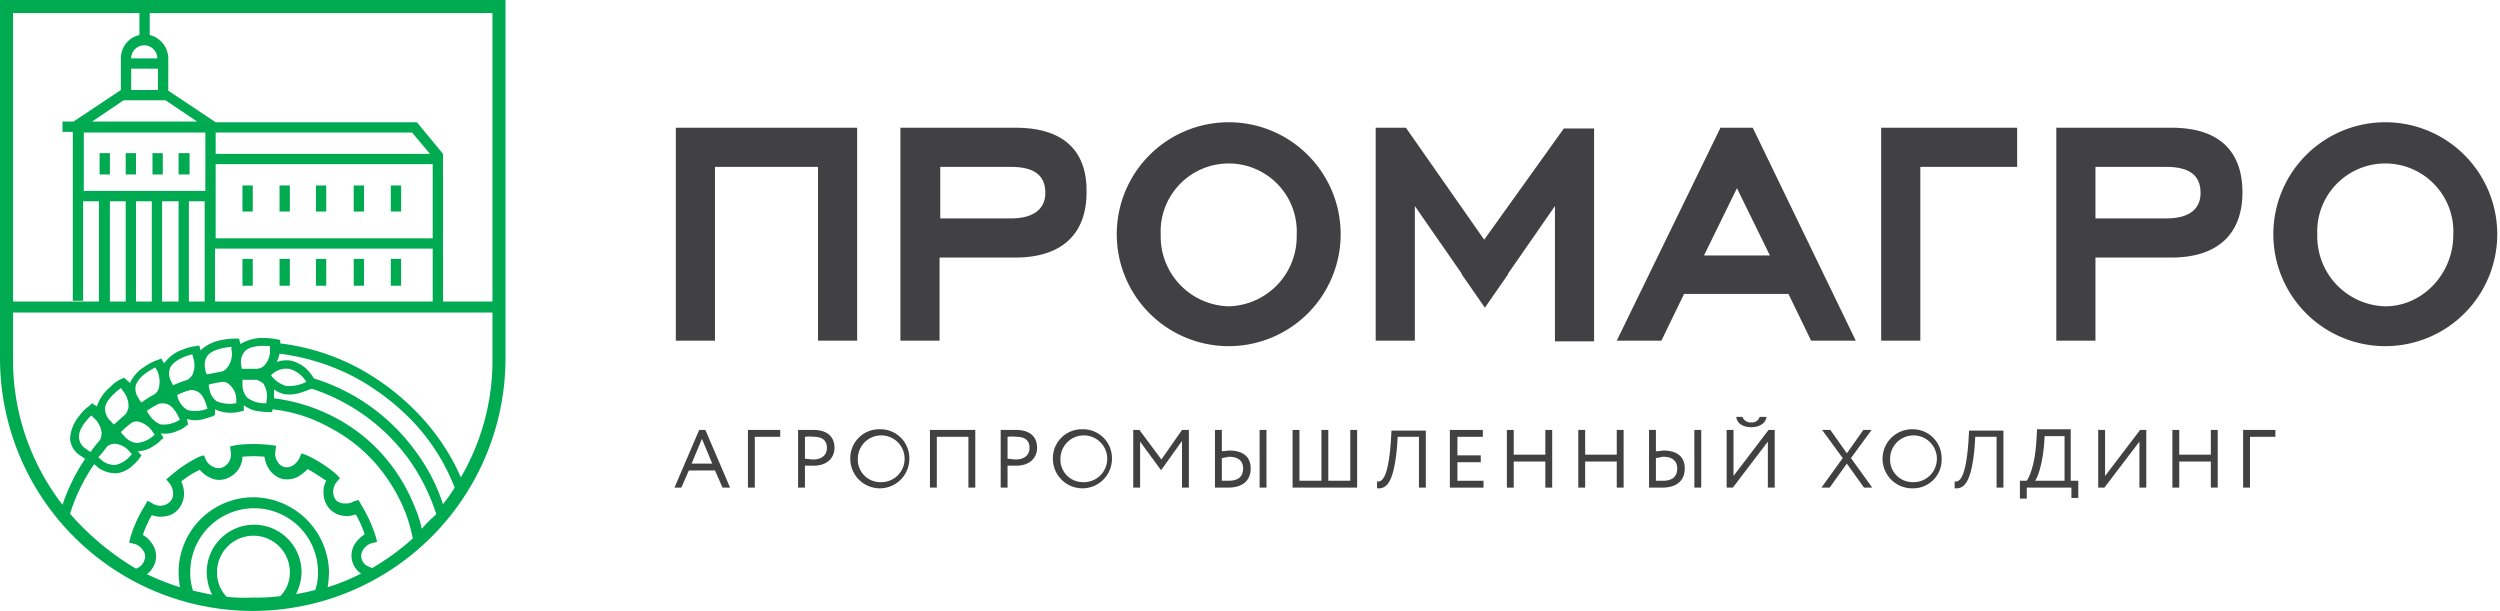 <svg xmlns="http://www.w3.org/2000/svg" width="128.411mm" height="31.397mm" viewBox="0 0 364 89">
  <defs>
    <style>
      .a {
        fill: #00aa50;
      }

      .b {
        fill: #414042;
      }

      .c {
        fill: #424141;
      }
    </style>
  </defs>
  <title>logoprom</title>
  <path class="a" d="M73.6,0H0V51.2H0v.9a36.8,36.8,0,1,0,73.6.1ZM60,19.3l2.6,3.1H31.4V19.3Zm-47.8,0H29.9v8.5H12.2Zm19.2,4.6H63V34.7H31.4Zm-18-6.2L18,14.6h6.1l4.6,3.1Zm5.7-4.6V10H23v3.1Zm0-4.6a1.9,1.9,0,1,1,3.8,0Zm1.2-6.6V5.1a3.454,3.454,0,0,0-2.7,3.4h0V10h0v3.1h0l-6.9,4.6H9.1v1.5h1.5V43.8h1.5V29.3h2.3V43.9H16V29.3h2.3V43.9h1.5V29.3h2.3V43.9h1.5V29.3H26V43.9h1.5V29.3h2.3V43.9h1.5V36.2H63v7.7h1.5V36.2h0V34.7h0V23.9h0V22.4l-3.8-4.6H31.4l-6.9-4.6h0V10h0V8.5h0a3.54,3.54,0,0,0-2.7-3.4V1.9H71.7v42H1.9V1.9ZM10.2,74.8a26.707,26.707,0,0,1,3.5-7.2,2.651,2.651,0,0,1,.6.5,4.477,4.477,0,0,0,2.8.8,4.249,4.249,0,0,0,2.3-1.2,5.829,5.829,0,0,0,1-1.1l.2-.3-.3-.3a1.238,1.238,0,0,1-.2-.3,4.23,4.23,0,0,0,2.3-.8,4.049,4.049,0,0,0,1.1-.9l.3-.2-.2-.4a1.238,1.238,0,0,1-.2-.3,4.161,4.161,0,0,0,2.5-.4,3.102,3.102,0,0,0,1.2-.7l.3-.2-.1-.4a1.577,1.577,0,0,0-.1-.4,4.246,4.246,0,0,0,2.5,0c.7-.2,1.3-.4,1.3-.4l.3-.2v-.8a5.451,5.451,0,0,0,2.4.5,7.097,7.097,0,0,0,1.4-.2l.4-.1V59a4.441,4.441,0,0,0,2.3.9,10.328,10.328,0,0,0,1.4.1h.4l.1-.4h0a21.865,21.865,0,0,1,8.2,2.6,23.17,23.17,0,0,1,6.8,5.3,24.959,24.959,0,0,1,4.4,7.3,24.181,24.181,0,0,1,1,3.6,35.631,35.631,0,0,1-5.9,4.3,3.552,3.552,0,0,1-.9-.4,1.769,1.769,0,0,1-.7-1.1,1.804,1.804,0,0,1,.3-1.2,2.151,2.151,0,0,1,1.2-.9l.8-.2-.2-.8a21.098,21.098,0,0,0-2.1-4.6l-.4-.7-.7.2a1.942,1.942,0,0,1-1.2.3H50a1.823,1.823,0,0,1-1.1-.5,2.13,2.13,0,0,1-.4-1.2,2.389,2.389,0,0,1,.5-1.4l.5-.6-.6-.6a18.772,18.772,0,0,0-4.2-2.7l-.8-.3-.3.7a2.66,2.66,0,0,1-1,1.1,1.721,1.721,0,0,1-1.2.2,1.649,1.649,0,0,1-1-.8,2.059,2.059,0,0,1-.3-1.5l.1-.8-.8-.1a20.909,20.909,0,0,0-5,0l-.9.2.1.8a2.059,2.059,0,0,1-.3,1.5,2.089,2.089,0,0,1-1,.8,1.672,1.672,0,0,1-1.2-.1A2.168,2.168,0,0,1,30,67l-.3-.7-.7.2a19.221,19.221,0,0,0-4.2,2.8l-.6.5.5.6a2.389,2.389,0,0,1,.5,1.4,1.594,1.594,0,0,1-.4,1.2,1.975,1.975,0,0,1-1.1.6,2.059,2.059,0,0,1-1.5-.3l-.7-.4-.4.7A19.154,19.154,0,0,0,19,78.2l-.2.8.8.2a2.151,2.151,0,0,1,1.2.9,1.383,1.383,0,0,1,.3,1.2,2.268,2.268,0,0,1-.6,1.1,2.507,2.507,0,0,1-.7.4A39.336,39.336,0,0,1,10.2,74.8ZM33.1,53.5a1.555,1.555,0,0,1-.8.6c-.7.1-1.4.3-2.2.4a1.445,1.445,0,0,1-.2-.7,2.407,2.407,0,0,1,.3-2c.7-.9,2.4-1.2,3.5-1.3v.4A3.184,3.184,0,0,1,33.1,53.5Zm1.3,4.8v.4a4.858,4.858,0,0,1-2.9-.3,2.772,2.772,0,0,1-1-1.7,1.952,1.952,0,0,1-.1-.7,14.159,14.159,0,0,1,2-.4,1.284,1.284,0,0,1,1,.4A2.844,2.844,0,0,1,34.4,58.3Zm-4.3.8c0,.1.1.3.1.4a4.707,4.707,0,0,1-2.9.2A3.107,3.107,0,0,1,26,58.2a2.544,2.544,0,0,1-.2-.7,10.663,10.663,0,0,1,1.9-.7,1.645,1.645,0,0,1,1,.2C29.5,57.3,29.9,58.5,30.1,59.1ZM28,54.6a2.336,2.336,0,0,1-.7.7,18.029,18.029,0,0,0-2.1.8l-.3-.6a2.3,2.3,0,0,1-.1-2c.5-1,2.2-1.7,3.2-1.9,0,.1.1.2.1.4A3.379,3.379,0,0,1,28,54.6Zm-2,6.1c.1.1.1.3.2.4a4.357,4.357,0,0,1-2.8.7,3.435,3.435,0,0,1-1.6-1.3,2.506,2.506,0,0,1-.4-.7,15.054,15.054,0,0,1,1.7-1,2.054,2.054,0,0,1,1.1,0C25.1,59,25.7,60.1,26,60.7Zm-2.9-4.1a1.555,1.555,0,0,1-.6.8,19.919,19.919,0,0,0-1.9,1.2,1.538,1.538,0,0,1-.4-.6,2.256,2.256,0,0,1-.4-2A3.96,3.96,0,0,1,21,54.5a10.141,10.141,0,0,1,1.6-1c.1.1.1.2.2.3A3.873,3.873,0,0,1,23.1,56.6Zm-2.9,4.8A3.445,3.445,0,0,1,22.3,63c.1.1.2.2.2.3a4.202,4.202,0,0,1-2.6,1.2,2.744,2.744,0,0,1-1.8-1,2.651,2.651,0,0,1-.5-.6,17.382,17.382,0,0,1,1.5-1.3A1.465,1.465,0,0,1,20.2,61.4Zm-1.5-2a3.552,3.552,0,0,1-.4.9c-.6.5-1.1,1-1.7,1.5-.2-.1-.3-.3-.5-.5h0a2.407,2.407,0,0,1-.8-1.9c.1-1.1,1.5-2.3,2.3-2.9.1.1.2.2.2.3A3.464,3.464,0,0,1,18.7,59.4ZM15.6,65a2.112,2.112,0,0,1,1-.4,3.076,3.076,0,0,1,2.3,1.2l.3.3a4.125,4.125,0,0,1-2.4,1.6,3.077,3.077,0,0,1-1.9-.6,2.651,2.651,0,0,0-.6-.5A18.258,18.258,0,0,0,15.6,65Zm-1-1c-.5.6-.9,1.1-1.4,1.8a2.092,2.092,0,0,1-.6-.4h0a2.101,2.101,0,0,1-1.1-1.7c-.1-1.1,1-2.5,1.8-3.2l.3.3a3.292,3.292,0,0,1,1.2,2.4A4.499,4.499,0,0,1,14.6,64ZM38.4,53.3a1.777,1.777,0,0,1-1,.4H35.2c0-.2-.1-.4-.1-.7a2.308,2.308,0,0,1,.6-1.9c.8-.8,2.6-.8,3.6-.7v.4A3.133,3.133,0,0,1,38.4,53.3Zm.4,5v.4a4.164,4.164,0,0,1-2.8-.8,2.805,2.805,0,0,1-.7-1.9v-.7h2.1a4.053,4.053,0,0,1,.9.5A3.201,3.201,0,0,1,38.8,58.3ZM64.5,73.4a26.862,26.862,0,0,0-4-7.7A28.77,28.77,0,0,0,45.7,55.1a6.435,6.435,0,0,0-1.2-1.5,5.078,5.078,0,0,0-2.2-1.1,4.421,4.421,0,0,0-2,.2,5.638,5.638,0,0,0,.4-1.2,32.205,32.205,0,0,1,10.9,3.4,34.081,34.081,0,0,1,9,7A29.436,29.436,0,0,1,66.2,71,24.921,24.921,0,0,1,64.5,73.4ZM42.1,53.7a4.14,4.14,0,0,1,2.5,1.9,5.611,5.611,0,0,1-2.9.6,4.111,4.111,0,0,1-2.2-1.5v-.1A3.08,3.08,0,0,1,42.1,53.7ZM27.7,83.3a9.3,9.3,0,1,1,18.6,0,7.457,7.457,0,0,1-.4,2.6,27.972,27.972,0,0,1-2.8.6,7.216,7.216,0,0,0,.8-3.2,6.9,6.9,0,1,0-13.8,0,7.308,7.308,0,0,0,.8,3.3c-1-.2-1.9-.4-2.8-.6A8.423,8.423,0,0,1,27.7,83.3Zm9.2-10.9A10.926,10.926,0,0,0,26,83.3a16.352,16.352,0,0,0,.2,2.2,34.262,34.262,0,0,1-4.8-1.9l.1-.1a3.256,3.256,0,0,0,1.2-2.1,3.222,3.222,0,0,0-.6-2.3,3.745,3.745,0,0,0-1.3-1.2A15.111,15.111,0,0,1,22.1,75a3.722,3.722,0,0,0,1.8.2A3.094,3.094,0,0,0,26,74.1a3.566,3.566,0,0,0,.8-2.3,4.711,4.711,0,0,0-.4-1.7,12.352,12.352,0,0,1,2.7-1.7,3.815,3.815,0,0,0,1.4,1.1,2.901,2.901,0,0,0,2.4.2,3.484,3.484,0,0,0,1.9-1.5,3.371,3.371,0,0,0,.5-1.7,17.104,17.104,0,0,1,3.2,0,4.923,4.923,0,0,0,.6,1.7A3.484,3.484,0,0,0,41,69.7a3.385,3.385,0,0,0,2.4-.3,7.551,7.551,0,0,0,1.4-1.1c.9.5,1.8,1.1,2.7,1.7a3.287,3.287,0,0,0-.4,1.7,3.566,3.566,0,0,0,.8,2.3A3.327,3.327,0,0,0,50,75.1a3.722,3.722,0,0,0,1.8-.2,15.111,15.111,0,0,1,1.3,2.9A4.894,4.894,0,0,0,51.8,79a3.221,3.221,0,0,0-.6,2.3,3.256,3.256,0,0,0,1.2,2.1c.1,0,.1.1.2.1a29.648,29.648,0,0,1-4.9,2,14.919,14.919,0,0,0,.2-2.1A11.097,11.097,0,0,0,36.9,72.4ZM33,86.9a5.064,5.064,0,0,1-1.4-3.6,5.3,5.3,0,1,1,10.6,0,4.826,4.826,0,0,1-1.4,3.5,26.804,26.804,0,0,1-4,.2A24.129,24.129,0,0,1,33,86.9ZM61.4,77a13.969,13.969,0,0,0-.9-2.9,25.785,25.785,0,0,0-4.7-7.8,24.537,24.537,0,0,0-7.2-5.6A25.963,25.963,0,0,0,39.9,58V56.7a3.902,3.902,0,0,0,1.6.7,5.339,5.339,0,0,0,2.2-.2c.7-.2,1.3-.5,1.7-.6a28.415,28.415,0,0,1,14,10.1,28.806,28.806,0,0,1,4,7.8.601.601,0,0,1,.1.4A20.816,20.816,0,0,0,61.4,77Zm5.7-7.5A31.793,31.793,0,0,0,61.6,61a35.355,35.355,0,0,0-9.4-7.4A32.346,32.346,0,0,0,40.8,50v-.5l-.5-.1a11.693,11.693,0,0,0-2-.2,6.294,6.294,0,0,0-3.3.9,1.034,1.034,0,0,0-.1-.4l-.1-.4h-.5a10.894,10.894,0,0,0-2,.2A6.02,6.02,0,0,0,29.2,51a.997.997,0,0,1-.1-.4l-.1-.3-.5.1a7.07,7.07,0,0,0-1.9.5,5.509,5.509,0,0,0-2.7,2,1.238,1.238,0,0,0-.2-.3l-.2-.4-.5.2a6.576,6.576,0,0,0-1.8.9,5.577,5.577,0,0,0-2.3,2.5q-.15-.3-.3-.3l-.5-.5-.5.2A5.195,5.195,0,0,0,16,56.4a6.098,6.098,0,0,0-1.9,2.8c-.2-.2-.3-.2-.3-.2l-.4-.3-.4.4a6.129,6.129,0,0,0-1.5,1.5,5.651,5.651,0,0,0-1.3,3.3,3.195,3.195,0,0,0,1.6,2.5c.2.1.4.3.6.4a27.844,27.844,0,0,0-3.3,6.7A34.521,34.521,0,0,1,1.9,53.2h0V45.5H71.7v7.3A33.694,33.694,0,0,1,67.1,69.5ZM14.5,22.3H16v3.1H14.5Zm7.7,0h1.5v3.1H22.2ZM36.8,41.6H35.3V37.7h1.5Zm5.4,0H40.7V37.7h1.5Zm5.4,0H46V37.7h1.5v3.9Zm5.4,0H51.5V37.7H53Zm5.4,0H56.9V37.7h1.5ZM35.3,27h1.5v3.8H35.3Zm5.4,0h1.5v3.8H40.7ZM46,27h1.5v3.8H46Zm5.4,0H53v3.8H51.5V27Zm7,0v3.8H56.9V27ZM18.3,22.3h1.5v3.1H18.3Zm9.3,0v3.1H26V22.3Z"/>
  <path class="b" d="M347.3,17.8a16.3,16.3,0,1,0,16.3,16.3A16.303,16.303,0,0,0,347.3,17.8Zm0,26.8a10.166,10.166,0,0,1-9.9-10.4,9.912,9.912,0,1,1,19.8,0C357.2,39.9,352.7,44.6,347.3,44.6Zm-199.4-26H131.1v31h5.7V37.5h11c7,0,10.4-3.6,10.4-9.5.1-5.8-3.1-9.4-10.3-9.4Zm-.7,13.2H136.9V24.3h10.3c3.6,0,5,1.4,5,3.8C152.2,30.4,150.5,31.8,147.2,31.8ZM254.9,18.6h-4.4l-15.1,31h6.5l3.3-6.8h15.2l3.3,6.8h6.5l-15-31Zm-6.8,18.6,4.8-9.8,4.8,9.8Zm-32-2.3L204.7,18.6h-4.4v31H206V30l6.8,9.8v.1l3.4,4.9,3.4-4.9v-.1l6.8-9.8V49.7h5.7v-31h-4.4ZM98.4,18.6v31h5.7V24.3h15V49.6h5.7v-31Zm217.8,0H299.4v31h5.7V37.5h11c7,0,10.4-3.6,10.4-9.5,0-5.8-3.2-9.4-10.3-9.4Zm-.8,13.2H305.1V24.3h10.3c3.6,0,5,1.4,5,3.8C320.4,30.4,318.8,31.8,315.4,31.8ZM273.9,18.6v31h5.7V24.3h14.1V18.6Zm-95-.8a16.3,16.3,0,1,0,16.3,16.3A16.303,16.303,0,0,0,178.9,17.8Zm0,26.8A10.166,10.166,0,0,1,169,34.2a9.912,9.912,0,1,1,19.8,0A10.166,10.166,0,0,1,178.9,44.6Z"/>
  <g>
    <path class="c" d="M101.8,62.6h.9l3.6,8.4h-1.1l-1.1-2.5h-3.8L99.2,71h-1Zm-1.1,4.9h3l-1.5-3.6Z"/>
    <path class="c" d="M108.9,62.6h4.7v1h-3.7V71h-1Z"/>
    <path class="c" d="M116.2,71V62.6h2.2c2.4,0,3.1,1.3,3.1,2.6,0,1.4-1,2.6-3,2.6h-1.3V71Zm1-7.4v3.2c.4,0,.8.1,1.2.1,1.2,0,2-.6,2-1.7,0-1-.6-1.6-1.9-1.6A5.652,5.652,0,0,0,117.2,63.6Z"/>
    <path class="c" d="M128.1,62.5a4.207,4.207,0,0,1,4.3,4.3,4.3,4.3,0,1,1-8.6,0A4.207,4.207,0,0,1,128.1,62.5Zm0,7.7a3.406,3.406,0,1,0-3.2-3.4A3.27,3.27,0,0,0,128.1,70.2Z"/>
    <path class="c" d="M141,63.6h-4.6V71h-1V62.6H142V71h-1Z"/>
    <path class="c" d="M145.7,71V62.6h2.2c2.4,0,3.1,1.3,3.1,2.6,0,1.4-1,2.6-3,2.6h-1.3V71Zm1-7.4v3.2c.4,0,.8.1,1.2.1,1.2,0,2-.6,2-1.7,0-1-.6-1.6-1.9-1.6A5.634,5.634,0,0,0,146.7,63.6Z"/>
    <path class="c" d="M157.6,62.5a4.207,4.207,0,0,1,4.3,4.3,4.3,4.3,0,1,1-8.6,0A4.207,4.207,0,0,1,157.6,62.5Zm0,7.7a3.406,3.406,0,1,0-3.2-3.4A3.27,3.27,0,0,0,157.6,70.2Z"/>
    <path class="c" d="M164.9,62.6h1l3.2,4.3,3-4.3h1V71h-1V64.2l-3,4.2H169l-3-4.1V71h-1V62.6Z"/>
    <path class="c" d="M177.9,65.7c.5,0,.8-.1,1.1-.1,2.1,0,3.1,1,3.1,2.6,0,1.8-1.2,2.8-3.3,2.8h-1.9V62.6h1v3.1Zm0,1V70h1q2.1,0,2.1-1.8c0-1.1-.7-1.7-2.1-1.7C178.6,66.6,178.3,66.6,177.9,66.7Zm5.5-4.1h1V71h-1Z"/>
    <path class="c" d="M188.2,62.6h1V70h3.2V62.6h1V70h3.2V62.6h1V71h-9.4Z"/>
    <path class="c" d="M206.5,63.6h-3l-.1,1.6c-.5,5.3-1.6,6-2.9,5.9v-1c.6.1,1.6-.2,2-5.7l.1-1.7h5V71h-1V63.6Z"/>
    <path class="c" d="M211.2,62.6h4.7v1h-3.7v2.7h3.4v1h-3.4V70H216v1h-4.9V62.6Z"/>
    <path class="c" d="M225,67.2h-4.6V71h-1V62.6h1v3.6H225V62.6h1V71h-1Z"/>
    <path class="c" d="M235.4,67.2h-4.6V71h-1V62.6h1v3.6h4.6V62.6h1V71h-1Z"/>
    <path class="c" d="M241.1,65.7c.5,0,.8-.1,1.1-.1,2.1,0,3.1,1,3.1,2.6,0,1.8-1.2,2.8-3.3,2.8h-1.9V62.6h1v3.1Zm0,1V70h1q2.1,0,2.1-1.8c0-1.1-.7-1.7-2.1-1.7A8.663,8.663,0,0,1,241.1,66.7Zm5.6-4.1h1V71h-1Z"/>
    <path class="c" d="M251.4,71V62.6h1v6.7l5.1-6.7h.9V71h-1V64.3L252.3,71Zm2.3-10.3a1.252,1.252,0,0,0,1.3.8,1.126,1.126,0,0,0,1.2-.8h1c-.1.9-1,1.5-2.2,1.5-1.3,0-2.1-.6-2.2-1.5Z"/>
    <path class="c" d="M269.5,66.7l3.1,4.3h-1.2l-2.5-3.5L266.4,71h-1.2l3.1-4.3-3-4.1h1.2l2.4,3.4,2.4-3.4h1.2Z"/>
    <path class="c" d="M278.4,62.5a4.207,4.207,0,0,1,4.3,4.3,4.149,4.149,0,0,1-4.3,4.3,4.3,4.3,0,0,1,0-8.6Zm0,7.7a3.406,3.406,0,1,0-3.2-3.4A3.27,3.27,0,0,0,278.4,70.2Z"/>
    <path class="c" d="M290.6,63.6h-3l-.1,1.6c-.5,5.3-1.6,6-2.9,5.9v-1c.6.1,1.6-.2,2-5.7l.1-1.7h5V71h-1V63.6Z"/>
    <path class="c" d="M294.2,70h.9c.3-.4,1.2-2.2,1.4-5.8l.1-1.7h4.9V70h1.1v2.5h-1V71h-6.5v1.6h-1V70Zm2.1,0h4.3V63.5h-2.9l-.1,1.5C297.3,68,296.6,69.7,296.3,70Z"/>
    <path class="c" d="M305.5,71V62.6h1v6.7l5.1-6.7h.9V71h-1V64.3L306.4,71Z"/>
    <path class="c" d="M321.9,67.2h-4.6V71h-1V62.6h1v3.6h4.6V62.6h1V71h-1Z"/>
    <path class="c" d="M326.6,62.6h4.7v1h-3.7V71h-1Z"/>
  </g>
</svg>
